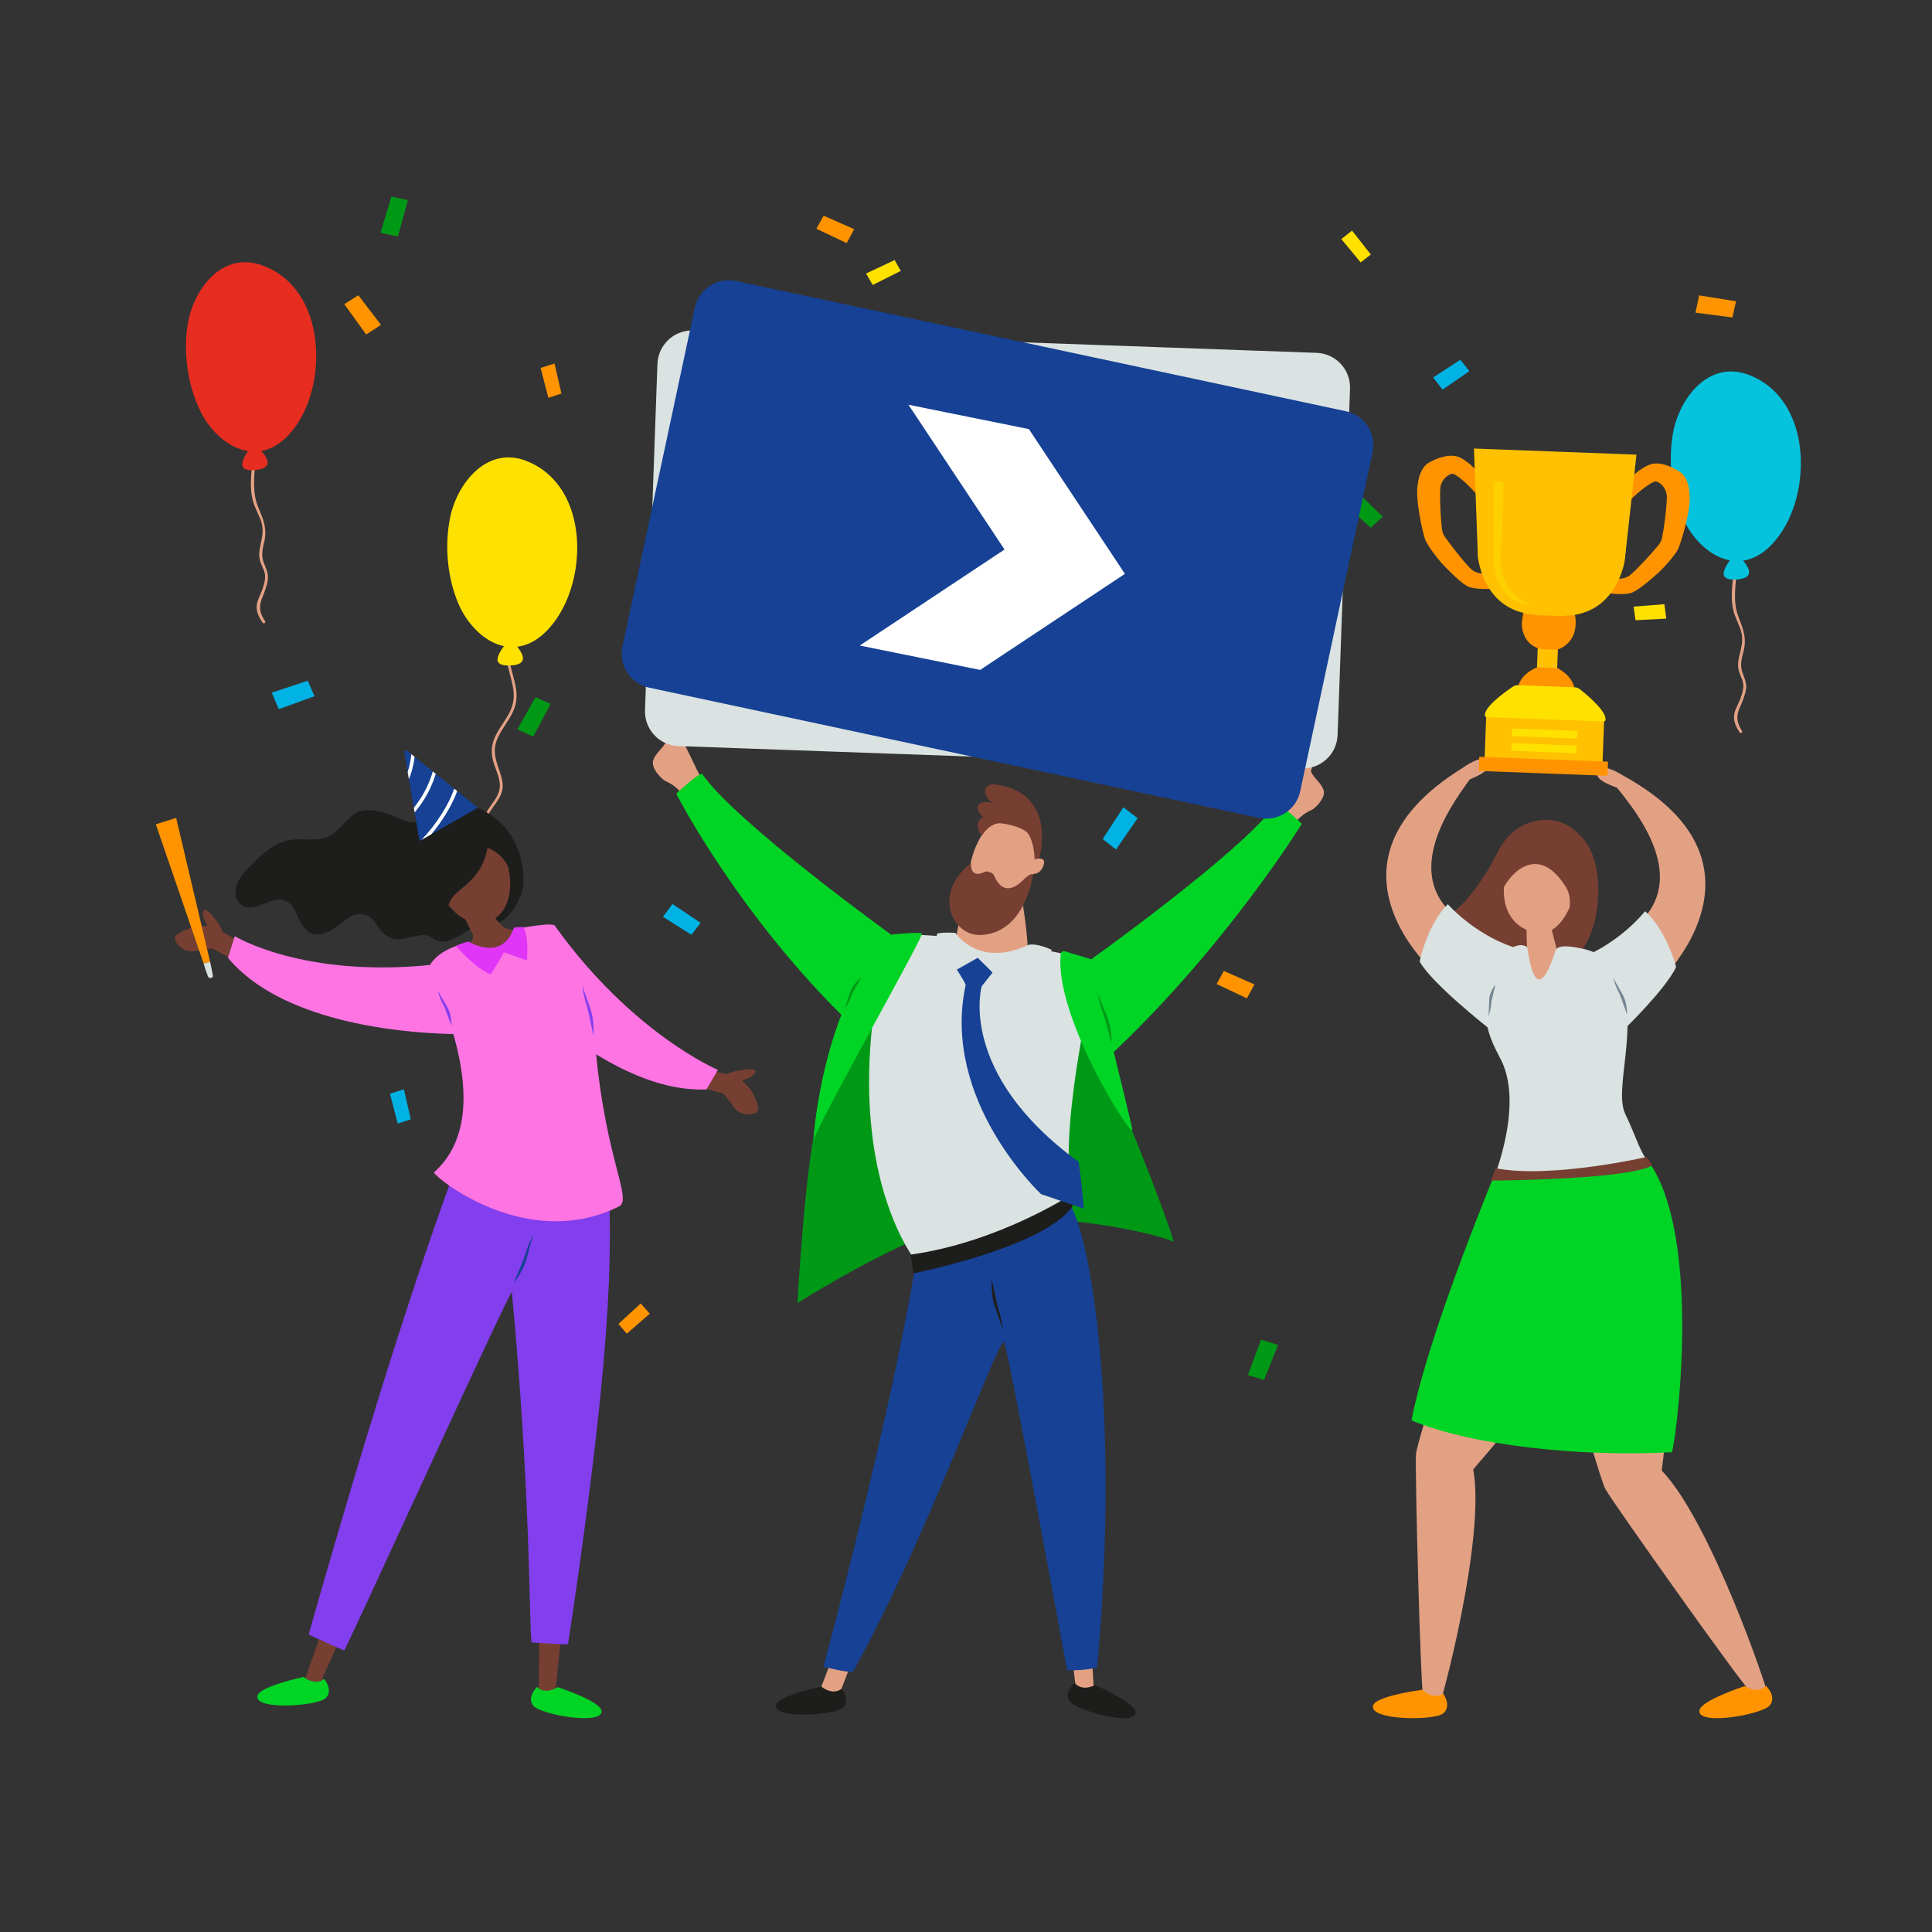 <?xml version="1.0" encoding="UTF-8"?> <svg xmlns="http://www.w3.org/2000/svg" id="Layer_1" viewBox="0 0 1133.86 1133.86"><rect x="0" y="0" width="1133.86" height="1133.86" fill="#333333" stroke="none"/><defs><style>.cls-1{fill:#00d425;}.cls-2{fill:#00b3e4;}.cls-3{fill:#e62d20;}.cls-4{fill:#e3a184;}.cls-5{fill:#fff;}.cls-6{fill:#ffe100;}.cls-7{fill:#ffc100;}.cls-8{fill:#ffd000;}.cls-9{fill:#ff9400;}.cls-10{fill:#ff74e3;}.cls-11{fill:#009916;}.cls-12{fill:#e135f7;}.cls-13{fill:#dae2e2;}.cls-14{fill:#164194;}.cls-15{fill:#05c3dd;}.cls-16{fill:#1d1d1b;}.cls-17{fill:#833eee;}.cls-18{fill:#763f32;}.cls-19{fill:#768692;}</style></defs><polygon class="cls-9" points="325.44 213.36 329.49 230.97 321.82 233.48 317.28 215.93 325.44 213.36"></polygon><polygon class="cls-2" points="237.03 639.3 241.09 656.91 233.42 659.42 228.87 641.87 237.03 639.3"></polygon><polygon class="cls-6" points="512.18 167.25 528.66 158.99 525.07 152.61 508.28 160.53 512.18 167.25"></polygon><polygon class="cls-2" points="841.1 221.52 857.09 211.14 862.35 217.83 846.59 228.68 841.1 221.52"></polygon><polygon class="cls-11" points="303.63 428.02 314.3 409.16 323.12 413.14 312.94 432.35 303.63 428.02"></polygon><polygon class="cls-2" points="159.51 406.51 180.6 399.51 184.56 408.61 163.6 416.21 159.51 406.51"></polygon><polygon class="cls-11" points="223.32 136.6 229.7 115.42 239.38 117.4 233.56 138.82 223.32 136.6"></polygon><polygon class="cls-11" points="750.09 789.35 741.84 809.88 732.38 807.04 740.09 786.22 750.09 789.35"></polygon><polygon class="cls-2" points="659.29 473.78 647.17 492.42 654.97 498.56 667.64 480.2 659.29 473.78"></polygon><polygon class="cls-11" points="788.52 295.2 804.44 309.72 811.53 303.23 795.97 288.23 788.52 295.2"></polygon><polygon class="cls-2" points="389.06 538.05 405.79 548.61 411.16 541.6 394.67 530.55 389.06 538.05"></polygon><polygon class="cls-9" points="223.59 190.68 210.32 173.3 202.06 178.5 214.89 196.3 223.59 190.68"></polygon><polygon class="cls-6" points="977.91 363.07 959.87 364 958.73 356.02 976.8 354.59 977.91 363.07"></polygon><polygon class="cls-9" points="995.05 183.5 1016.73 186.31 1018.86 176.79 997.19 173.37 995.05 183.5"></polygon><polygon class="cls-9" points="501.31 134.49 483.37 126.59 479.13 134.25 496.91 142.67 501.31 134.49"></polygon><polygon class="cls-9" points="736.2 577.74 718.25 569.84 714.01 577.5 731.8 585.92 736.2 577.74"></polygon><polygon class="cls-6" points="787.21 140.31 798.55 154 804.52 149.37 793.49 135.33 787.21 140.31"></polygon><polygon class="cls-9" points="376.02 764.97 362.95 777 367.87 782.73 381.33 770.98 376.02 764.97"></polygon><path class="cls-4" d="M149.58,266.87c-.42-.06-.94,.19-.99,.67-.96,8.61-2.44,18.3-.06,26.78,1.17,4.19,3.56,7.9,4.85,12.04,1.59,5.11,.35,9.41-.71,14.4-.68,3.22-.86,6.28,.29,9.42,1.06,2.91,2.69,5.19,2.63,8.44-.04,2.45-.8,4.82-1.56,7.12-1.14,3.48-3.48,7.02-3.42,10.78,.05,3.26,1.74,6.32,3.54,8.94,.61,.9,2.02-.05,1.4-.95-3.19-4.65-3.84-8.43-1.67-13.71,1.34-3.25,2.68-6.63,3.24-10.13,.64-4.06-.88-6.64-2.29-10.34-1.68-4.39-.74-8.14,.28-12.51,1.83-7.82-.7-13.23-3.65-20.37-1.79-4.33-2.31-8.76-2.34-13.41-.02-2.97,.15-5.95,.39-8.91,.19-2.26,1.09-4.9-.22-6.64,.66,.86,2.06-.08,1.4-.94-.35-.46-.53-.62-1.11-.7Z"></path><path class="cls-3" d="M153.17,155.5c-23.47-7.89-39.89,14.86-43.07,35.19-1.09,6.91-1.24,14.23-.52,21.49,1.01,10.51,3.86,20.95,8.45,29.99,5.4,10.65,15.81,20.76,27.54,22.56,2.55,.4,5.16,.4,7.79-.09,2.58-.44,5.18-1.35,7.77-2.79,5.92-3.28,10.5-8.56,14.1-14.29,6.05-9.6,9.62-21.96,10.25-34.58,1.26-24.27-8.41-49.44-32.3-57.48Z"></path><path class="cls-3" d="M153.35,264.64c-1.04-1.18-2.11-2.29-2.97-3.17-.29-.31-.69-.33-1.05-.13-.13-.01-.28,0-.44,.1-1.08,.63-2.26,1.85-3.32,3.3-1.79,2.43-3.24,5.51-3.4,7.59-.37,4.98,8.6,3.68,11.28,2.85,6.12-1.93,3.24-6.71-.09-10.54Z"></path><path class="cls-4" d="M1019.2,331.11c-.42-.07-.94,.17-1.01,.64-1.21,8.57-2.96,18.22-.83,26.77,1.05,4.22,3.34,8,4.5,12.18,1.44,5.16,.07,9.41-1.13,14.38-.77,3.2-1.04,6.26,.02,9.43,.98,2.94,2.54,5.26,2.39,8.51-.11,2.44-.94,4.79-1.77,7.08-1.24,3.44-3.68,6.92-3.73,10.68-.04,3.26,1.56,6.37,3.28,9.04,.59,.91,2.02,.01,1.43-.9-3.05-4.74-3.6-8.54-1.27-13.75,1.43-3.21,2.87-6.55,3.53-10.03,.76-4.04-.69-6.66-1.99-10.4-1.55-4.44-.51-8.16,.64-12.5,2.06-7.76-.32-13.24-3.06-20.47-1.66-4.38-2.05-8.82-1.95-13.47,.06-2.97,.32-5.94,.65-8.89,.25-2.25,1.23-4.87-.03-6.64,.63,.88,2.06-.02,1.43-.9-.33-.47-.52-.64-1.08-.73Z"></path><path class="cls-15" d="M1026,219.89c-23.23-8.57-40.31,13.7-44.07,33.93-1.29,6.88-1.65,14.19-1.14,21.47,.71,10.54,3.26,21.05,7.58,30.22,5.09,10.8,15.2,21.21,26.88,23.35,2.54,.47,5.15,.54,7.79,.13,2.59-.36,5.22-1.2,7.84-2.56,6.02-3.11,10.74-8.26,14.5-13.88,6.32-9.42,10.25-21.67,11.25-34.27,1.96-24.23-6.98-49.66-30.63-58.39Z"></path><path class="cls-15" d="M1023.03,328.99c-1-1.21-2.05-2.35-2.88-3.26-.28-.32-.68-.35-1.04-.16-.13-.02-.28,0-.45,.08-1.1,.6-2.31,1.78-3.42,3.2-1.86,2.38-3.4,5.41-3.62,7.49-.52,4.97,8.49,3.93,11.19,3.18,6.18-1.75,3.44-6.62,.21-10.54Z"></path><path class="cls-4" d="M297.13,383.92c.11,9.37,5.67,18.36,4.09,27.76-1.56,9.26-9.69,15.56-12.01,24.53-.99,3.84-.65,7.57,.47,11.33,1.57,5.28,4.85,10.98,3.25,16.62-2.07,7.3-9.57,11.76-9.54,19.87,0,1.08,1.68,1.28,1.68,.19-.03-8.24,8.19-12.89,9.73-20.62,.75-3.76-.44-7.58-1.65-11.12-2.03-5.92-3.98-11.34-1.77-17.55,2.91-8.19,10.05-14.25,11.52-23.06,1.58-9.49-3.98-18.34-4.09-27.76-.01-1.08-1.69-1.27-1.68-.19Z"></path><path class="cls-6" d="M309.07,270.56c-23.03-9.12-40.62,12.77-44.84,32.9-2.21,10.56-2.33,22.15-.36,33.19h.01c1.13,6.51,3.01,12.82,5.59,18.62,4.84,10.89,14.7,21.54,26.31,23.96,2.53,.53,5.15,.67,7.8,.34,2.6-.32,5.23-1.09,7.89-2.39,6.08-2.98,10.92-8.02,14.83-13.55,9.07-12.88,13.67-31.3,12.19-48.63-1.63-19.2-10.72-37.04-29.44-44.43Z"></path><path class="cls-6" d="M300.77,376.22c-.28-.32-.68-.36-1.04-.19-.14-.02-.29,0-.44,.07-1.11,.56-2.36,1.73-3.51,3.13-1.9,2.34-3.52,5.35-3.78,7.4-.64,4.97,8.39,4.13,11.12,3.45,6.22-1.59,3.6-6.52,.47-10.51-.97-1.26-1.99-2.41-2.81-3.36Z"></path><path class="cls-16" d="M237.45,481.58c-8.52-3.51-14.11-6.48-23.32-6.04-8.9,.42-13.28,11.33-21.29,15.24-7,3.42-15.41,.89-23.08,2.27-9.18,1.65-16.34,8.63-22.89,15.27-4.09,4.15-8.34,8.57-8.7,14.79-.19,3.35,1.34,6.7,4.24,8.38,7.6,4.41,16.93-6.09,25-2.92,7.46,2.93,7.24,14.79,14.25,18.68,5.98,3.32,13.19-1.05,18.52-5.34,1.71-1.38,3.58-2.79,5.54-3.98,5.3-3.22,12.08-1.04,15.06,4.4,1.84,3.36,4.68,6.19,8.1,7.92,7.64,3.85,18.59-5.1,25.15,.39,10.56,8.86,26.18-14.21,36.34-8.95,2.95,1.53,13.37-6.9,16.42-20.44,2.16-9.58-1.58-42.87-34.99-49.5-19.46-3.86-20.64,15.46-34.37,9.81Z"></path><path class="cls-18" d="M281.99,525.77c.99,.58,9.48,16.78,14.72,19.01,5.24,2.23,22.02,.47,22.02,.47,0,0-18.31,38.98-50.77,13.89-2.27-.05,3.61-2.8,6.4-4.7,2.1-1.42,4.19-4,3-6.24l-10.42-21.03,15.05-1.41Z"></path><path class="cls-18" d="M260.04,484.74c-.9,1.4-11.27,14.9-5.39,32.19-.29-.04-.6-.08-.92,.02-7.01,2.28,2.84,11.58,4.1,12.55,1.3,.99,2.69,.54,3.53-.44,1.37,1.75,2.91,3.53,4.69,5.31,12,12.75,33.4,9.23,33.37-16.24-.03-24.58-26.12-53.94-39.38-33.38Z"></path><path class="cls-16" d="M300.25,514.71s-1.65-12.27-13.9-17.1c-1.15-.45,.38,11.67-15.42,23.88-13.87,10.72-5.23,16.95-5.23,16.95,0,0-3.54,4.77-13.14-.03-3.05,3.25-14.59-31.31-8.2-43.95,6.38-12.64,23.89-20.2,34.02-16.91,13.24,4.3,24.45,23.39,21.88,37.17Z"></path><path class="cls-18" d="M130.9,547.05s-2.33-4.78-3.56-6.23c-1.23-1.44-4.2-5.79-6.42-6.74-2.31-.98-2.93,3.35,.6,8.81,.77,1.19-5.46-.03-9.91,1.78-4.45,1.81-10.02,3.81-8.88,6.85,1.56,4.18,6.54,7.71,11.61,6.62,5.07-1.09,10.21-1.56,10.21-1.56l16.76,9.21,6.05-9.24-16.45-9.51Z"></path><path class="cls-18" d="M426.33,630.4s4.98-1.88,6.87-2.08c1.89-.2,7.02-1.33,9.29-.49,2.35,.87-.17,4.44-6.48,5.99-1.38,.34,3.99,3.72,5.99,8.09s4.67,9.65,1.76,11.08c-4.01,1.97-10.05,1.12-12.99-3.15-2.94-4.27-6.36-8.14-6.36-8.14l-18.51-4.8,1.95-10.87,18.49,4.37Z"></path><path class="cls-18" d="M316.63,939.84l-.38,49.96s-4.85,5.38,1.12,9.41c5.97,4.03,19.3,3.83,22.08,2.5,5.8-2.78-13.28-10.84-13.28-10.84l5.09-49.98-14.65-1.05Z"></path><path class="cls-1" d="M327.33,990.16s24.77,8.1,25.67,13.76c1.45,9.04-35.91,2.41-40.05-2.89-3.97-5.09,2.2-10.99,2.2-10.99,0,0,4.14,4.94,12.18,.13Z"></path><path class="cls-18" d="M210.44,937.75l-21.25,47.25s4.25,5.87-2.12,9.24c-6.36,3.38-19.6,1.76-22.22,.14-5.47-3.38,14.35-9.37,14.35-9.37l19.73-56.67,11.51,9.42Z"></path><path class="cls-1" d="M178.13,984.18s-25.49,5.42-26.99,10.95c-2.4,8.84,35.45,6.21,40.13,1.37,4.49-4.64-1.02-11.16-1.02-11.16,0,0-4.64,4.47-12.12-1.17Z"></path><path class="cls-17" d="M181.14,959.2c51.36-180.78,78.43-252.08,88.41-279.86,7.32-20.4,28.41-29.82,42.01-17.56,19.71-14.17,27.63-10.43,33.32-4.41,0,0,14.12,12.55,13.08,40.28-1.11,29.5,5.75,66.43-24.59,267.31-1.41,.32-20.03-.9-21.45-1.05-1.44-13.56-.56-89.61-11.51-205.58-.29-3.11-93.09,200.56-98.34,210.29-1.36-.4-19.74-8.58-20.92-9.42Z"></path><path class="cls-10" d="M276.14,606.87s-102.15,3.54-142.35-44.74l4.01-12.69s40.84,25.1,117.69,16.56c1.67,.82,27.26,35.81,20.64,40.87Z"></path><path class="cls-10" d="M286.01,563.66s65.8,78.21,128.57,75.72l6.74-11.48s-49.97-21.02-95.11-83.8c-1.73-.7-40.87,11.26-40.19,19.56Z"></path><path class="cls-10" d="M274.05,553.52s-15.76,2.42-21.97,13.23c-2.03,3.54,44.1,84.36,2.55,121.39,2.76,4.76,55.79,46.3,108.72,19.88,7.79-4.19-7.5-27.2-13.41-88.71-1.9-19.78,2.28-32.27-4.26-42.82-7.48-12.07-18.75-30.41-19.89-33.07-1.14-2.65-23.54,1.87-23.54,1.87,0,0-3.18,22.3-28.21,8.24Z"></path><path class="cls-12" d="M301.54,544.45s-4.66,19.81-26.79,8.16c-2.75,.58-7.31,2.53-7.31,2.53,0,0,11.83,13.41,20.5,16.72,1.9-2.43,7.81-12.94,7.81-12.94l13.43,4.75s1.49-12.63-1.88-19.53c-2.78-.3-5.75,.3-5.75,.3Z"></path><polygon class="cls-9" points="119.51 565.5 91.44 483.76 103.39 480.02 123.3 564.48 119.51 565.5"></polygon><path class="cls-13" d="M119.51,565.5s2.36,8.13,3.14,8.39c.78,.27,2.28-.18,2.32-.88,.04-.7-1.66-8.53-1.66-8.53l-3.79,1.02Z"></path><path class="cls-14" d="M280.48,474.05l-27.38,15.62-5.73,3.25-1.14,.66-2.89-16.75-.46-2.76-2.91-16.85-.71-4.14-1.96-11.43c-.15-.96,.95-1.61,1.69-1l2.43,1.95,1.92,1.55,10.68,8.59,1.73,1.4,10.82,8.71,1.73,1.4,12.18,9.8Z"></path><path class="cls-5" d="M243.34,444.15c-.48,3.74-1.26,7.46-2.59,11.16-.23,.63-.47,1.27-.78,1.92l-.71-4.14c1.13-3.5,1.76-6.97,2.16-10.48l1.92,1.55Z"></path><path class="cls-5" d="M255.75,454.14c-.84,2.68-1.82,5.26-2.92,7.73-2.5,5.57-5.78,10.47-9.48,14.97l-.46-2.76c2.78-3.54,5.27-7.32,7.33-11.52,1.49-3.06,2.8-6.36,3.81-9.82l1.73,1.4Z"></path><path class="cls-5" d="M268.3,464.25c-1.72,4.94-4.19,9.58-6.99,14.09-2.47,3.99-5.22,7.76-8.21,11.33l-5.73,3.25c4.54-4.8,8.62-10.05,12.16-15.71,2.87-4.59,5.32-9.33,7.04-14.36l1.73,1.4Z"></path><path class="cls-14" d="M309.08,738.71l.02-.07c1.38-5.11,1.93-7.39,2.66-10,.35-1.25,.75-2.58,1.3-4.33,0,0-.04,.09-.11,.22-.58,1.14-3.39,6.81-4.48,11.16-.56,2.22-6.92,17.12-6.94,17.18h0s5.49-6.53,7.55-14.15"></path><path class="cls-17" d="M262.34,590.64l-.03-.05c-1.96-3.32-2.89-4.75-3.87-6.47-.47-.82-.95-1.71-1.56-2.9,0,0,.02,.07,.05,.18,.24,.91,1.45,5.4,3.18,8.17,.88,1.42,4.86,12.56,4.87,12.6h0s.28-6.57-2.64-11.52Z"></path><path class="cls-17" d="M346.48,591.98l-.02-.07c-1.74-4.94-2.58-7.11-3.44-9.65-.41-1.22-.84-2.52-1.37-4.26,0,0,.01,.1,.04,.24,.17,1.26,1.04,7.46,2.59,11.62,.79,2.12,3.94,17.85,3.95,17.91h0s.85-8.41-1.75-15.78Z"></path><path class="cls-4" d="M952.72,455.25s-12.14-8.05-15.03-3.08c-2.74,4.71,5.81,8.12,11.3,10.1,8.17,10.42,39.61,46.86,17.36,74.68-22.49,28.11-36.33,26.14-36.73,30.12-1.75,17.25,9.26,31.63,25.14,24.73,15.88-6.89,96.41-82.39-2.03-136.55Z"></path><path class="cls-13" d="M965.45,534.78s-13.87,17.88-37.17,27.18c.04,2.92,26.13,40.95,26.13,40.95,0,0,22.89-22.23,29.21-35.22,.36-.54-6.34-22.77-18.17-32.9Z"></path><path class="cls-18" d="M880.29,497.46c2.05-3.34,4.25-5.97,6.5-8.1,4.71-4.47,9.66-6.55,14.06-7.39,10.35-2.71,19.84,1.23,25.91,7.84,3.33,3.1,6.42,7.47,8.58,13.82,5.75,16.95,3.38,54.24-18.61,63.2-1.15,.47-2.33,.88-3.59,1.19-25.87,6.31-50.49,1.31-73.33-26.15,21.95-3.99,40.48-44.41,40.48-44.41Z"></path><path class="cls-4" d="M835.37,996.94c-1.6-3.22-5.09-135.86-4.33-143.61,1.12-11.38,47.46-151.09,47.46-151.09,0,0,3.1-8.45,9.08-17.9,11.41-18.03,33.32-39.67,64.21-13.17,37.97,32.57-36.08,132.31-87.17,191.22,7.43,40.91-19.24,139.69-21.17,142.57-1.19,1.78-8.95,1.59-22.97-.68-8.03-1.3,.14-4.99,14.89-7.35Z"></path><path class="cls-4" d="M1025.92,991.04c-3.11-1.8-80.03-110.15-83.68-117.03-5.35-10.11-43.92-152.15-43.92-152.15,0,0-2.09-8.76-2.32-19.94-.45-21.33,.72-31.34,41.11-26.32,49.65,6.17,48.16,110.08,38.12,187.41,28.79,29.99,62.57,129.23,62.56,132.69,0,2.14-8.01,4.11-20.95,9.96-7.41,3.35-1.92-4.51,9.07-14.62Z"></path><path class="cls-4" d="M858.48,450.61s11.72-8.65,14.86-3.83c2.97,4.56-5.4,8.4-10.78,10.65-7.63,10.82-37.2,48.79-13.58,75.45,23.87,26.95,37.6,24.28,38.2,28.23,2.61,17.14-7.65,32.05-23.86,25.97-16.21-6.09-100.42-77.44-4.83-136.48Z"></path><path class="cls-13" d="M849.76,530.68s14.75,17.16,38.49,25.27c.11,2.91-15.26,46.95-15.26,46.95,0,0-32.75-25.79-39.73-38.45-.39-.52,5.19-23.06,16.49-33.78Z"></path><path class="cls-4" d="M906.64,529.8l7.57,29.72s-1.25,23.21-9.64,24.48c-10.82,1.63-8.43-52.12-8.43-52.12l10.5-2.08Z"></path><path class="cls-13" d="M950.97,569.53s-8.6-10.46-24.11-13.16c-3.13-.54-12.67-2.51-13.94,1.48-12.52,39.22-16.24-1.75-16.68-2.05-5.54-3.91-14.13,3.54-15.03,6.1-10.2,29.1-13.16,35.88-1.16,58.43,15.19,26.89-3.8,72.18-3.8,72.18,0,0,49.34-3.28,93.09-8.28-7.1-7.49-8.53-16.08-15.42-30.28-7.21-14.88,8.37-49.46-2.94-84.41Z"></path><path class="cls-4" d="M882.6,520.8c3.9-7.95,20.47-26.69,36.84,.53,1.15,2.28,2.3,5.43,1.81,11.07-4.8,10.9-13.01,19.26-25.42,13.32-10.76-5.16-13.63-15.02-13.23-24.92Z"></path><path class="cls-9" d="M1023.9,989.56s-25.59,8.37-26.53,14.21c-1.49,9.34,37.1,2.49,41.38-2.99,4.1-5.26-2.27-11.36-2.27-11.36,0,0-4.27,5.1-12.58,.13Z"></path><path class="cls-9" d="M834.6,991.72s-26.7,3.48-28.7,9.05c-3.2,8.9,36,9.33,41.21,4.73,5-4.41-.12-11.58-.12-11.58,0,0-5.15,4.22-12.39-2.2Z"></path><path class="cls-1" d="M966.73,680.5l-20.84,7.74h-68.38c-12.4,30.38-40.96,102.88-49.14,145.35,34.89,14.67,98.59,21.61,152.78,18.7,1.61-.52,19.42-126.43-14.43-171.79Z"></path><path class="cls-18" d="M877.86,685.66l-2.9,7.21s77.87-.36,94.36-8.64c.99-.33-3.13-5.17-3.13-5.17,0,0-55.71,12.78-88.33,6.6Z"></path><path class="cls-19" d="M873.55,596.27c.27-.73,1.58-4.33,1.62-7.24,.02-1.48,2.52-11.1,2.53-11.14h0s-3.52,3.86-3.73,8.93v.05c-.14,3.4-.13,4.93-.23,6.67-.05,.83-.12,1.71-.24,2.87l.05-.14Z"></path><path class="cls-19" d="M946.87,573.98c.23,.92,1.4,5.44,3.15,8.38,.89,1.5,4.8,12.88,4.81,12.92h0s.43-6.31-2.51-11.55l-.03-.05c-1.98-3.51-2.92-5.04-3.9-6.85-.47-.86-.96-1.8-1.57-3.04,0,0,.02,.07,.05,.18Z"></path><path class="cls-9" d="M869.64,345.63c-2.43-.09-4.97-.37-7.02-1.01-1.21-.38-4.42-1.38-15.89-13.43-3.29-3.45-9.41-11.75-10.42-14.77-1.25-3.74-6.02-23.51-4.18-32.72,.18-.89,.88-9.04,6.67-12.3,2.21-1.25,9.92-5.19,16.25-3.54,6.51,1.7,16.41,13.1,20.36,17.93,1.65,2.01,1.21,4.85-.99,6.33-2.19,1.49-5.3,1.07-6.95-.94-5.79-7.07-12.24-12.31-14.5-13.04-.75-.19-1.62,.05-2.53,.53-3.14,1.67-5.06,4.98-5.2,8.53-.31,7.62,.36,18.25,1.03,23.42,.21,1.63,.82,3.18,1.77,4.53,3.17,4.52,10.28,13.76,14.85,18.39,1.81,1.83,4.23,2.92,6.8,3.03,2.47,.1,5.33-.03,7.29-.23,2.72-.28,5.19,1.51,5.52,3.99,.33,2.48-1.61,4.73-4.33,5.01-1.02,.11-4.66,.44-8.54,.29"></path><path class="cls-9" d="M949.53,348.64c2.43,.09,4.98,0,7.07-.48,1.23-.29,4.51-1.05,16.86-12.2,3.54-3.2,10.26-11.02,11.5-13.95,1.53-3.64,7.75-22.99,6.6-32.31-.11-.9-.18-9.08-5.7-12.77-2.11-1.41-9.5-5.92-15.94-4.75-6.62,1.2-17.35,11.84-21.65,16.35-1.79,1.88-1.57,4.74,.51,6.39,2.07,1.65,5.21,1.46,7-.42,6.31-6.61,13.13-11.36,15.44-11.91,.76-.14,1.61,.18,2.48,.72,3.01,1.9,4.67,5.34,4.55,8.9-.27,7.62-1.73,18.17-2.78,23.28-.33,1.61-1.06,3.11-2.11,4.39-3.5,4.27-11.29,12.95-16.19,17.22-1.94,1.69-4.44,2.6-7.01,2.51-2.47-.08-5.31-.43-7.26-.78-2.69-.48-5.29,1.11-5.8,3.56-.51,2.45,1.25,4.83,3.95,5.32,1.01,.18,4.61,.79,8.49,.93Z"></path><path class="cls-9" d="M924.18,405.03c-.81-8.66-10.3-12.99-10.3-12.99l-5.78-3.72-6.02,3.33s-9.81,3.54-11.27,12.12c-.81,4.74,8.23,5.95,16.49,6.09,8.24,.48,17.34-.04,16.9-4.83Z"></path><path class="cls-6" d="M924.18,403.37l-33.26-1.25c-1.09-.04-2.15,.26-3.06,.87-5.7,3.87-17.39,12.45-16.31,17.22,.97,4.29,69.3,6.86,70.59,2.65,1.43-4.68-9.58-14.12-14.98-18.4-.85-.68-1.9-1.06-2.98-1.1Z"></path><polygon class="cls-7" points="908.97 377.38 908.04 377.34 902.58 377.13 902.03 391.65 907.49 391.85 908.42 391.89 913.88 392.09 914.43 377.58 908.97 377.38"></polygon><path class="cls-9" d="M898.72,378.32c1.9,1.5,4.09,2.29,6.41,2.69h.04l8.12,.31c.59-.07,1.17-.19,1.71-.4,1.87-.73,3.64-2.01,5.05-3.33,3.86-3.63,4.96-8.88,4.65-13.8-.06-1.02-.18-2.05-.37-3.06l-27.19-1.02c-1.13-.04-2.14-.23-3.05-.53-.43,2.12-.91,5.66-.92,5.96-.17,4.9,1.36,9.88,5.56,13.19Z"></path><path class="cls-7" d="M912.68,266.35l-45.87-2.54,.43,61.92s2.1,32.29,32.89,34.96c.95,.48,4.87,.58,8.98,.55,4.09,.34,8.01,.53,8.99,.13,30.91-.35,35.43-32.39,35.43-32.39l5.08-61.71-45.93-.91"></path><polyline class="cls-7" points="913.04 265.05 912.42 265.02 865.04 263.24 867.22 323.12 953.61 327.97 960.42 266.83 913.04 265.05"></polyline><path class="cls-8" d="M876.58,323.64v5.52s-.48,23.39,21.76,26.11c-.4-.39-19.4-6.77-17.67-30.86,.01-.18,.03-.36,.04-.53l-4.14-.23"></path><path class="cls-8" d="M876.66,282.74l-.08,40.9,4.14,.23c1.69-23.82,1.52-40.93,1.52-40.93l-5.58-.21"></path><polygon class="cls-7" points="907.13 422.16 906.5 422.14 872.21 420.85 871.29 445.41 905.58 446.7 906.21 446.72 940.5 448.01 941.42 423.45 907.13 422.16"></polygon><polygon class="cls-6" points="906.9 428.25 906.28 428.23 887.41 427.52 887.24 432.01 906.11 432.72 906.73 432.74 925.6 433.45 925.77 428.96 906.9 428.25"></polygon><polygon class="cls-6" points="906.57 436.86 905.96 436.84 887.09 436.13 886.92 440.61 905.79 441.32 906.4 441.35 925.27 442.06 925.44 437.57 906.57 436.86"></polygon><polygon class="cls-9" points="906.25 445.59 905.63 445.57 868.16 444.16 867.85 452.45 905.32 453.86 905.93 453.88 943.4 455.29 943.71 447 906.25 445.59"></polygon><path class="cls-4" d="M627.58,957.95l3.6,31.08s-3.97,4.23,1.93,7.96c5.89,3.73,18.79,3.16,21.44,1.79,5.53-2.85-12.74-9.26-12.74-9.26l-1.96-33.7-12.27,2.13Z"></path><path class="cls-16" d="M642.66,988.96s23.49,10.19,23.86,15.81c.59,8.98-35.36-.93-38.92-6.49-3.42-5.34,3.16-10.55,3.16-10.55,0,0,3.6,5.21,11.9,1.24Z"></path><path class="cls-4" d="M503.59,965.64l-10.28,26.92s2.79,6.43-3.93,8.29c-6.72,1.86-19.8,.73-21.95-1.36-4.46-4.34,14.23-8.67,14.23-8.67l13.41-34.84,8.51,9.65Z"></path><path class="cls-16" d="M482.03,989.86s-25.07,5.2-26.57,10.63c-2.4,8.67,34.81,6.28,39.43,1.55,4.43-4.54-.95-10.97-.95-10.97,0,0-4.58,4.37-11.91-1.2Z"></path><path class="cls-4" d="M752.58,468.55s14.36-29.81,17.88-33.05c3.99-3.68,1.32,8.85-1.13,17.26,2,4.31,5.91,6.49,7.45,10.9s-4.89,10.84-7.21,11.8c-9.41,3.9-11.85,12.72-17.51,15.05-5.66,2.33-8.25-5.2-8.25-5.2l8.77-16.76Z"></path><path class="cls-11" d="M535.88,557.4s-36.94,43.6-55.35,97.1c-7.72,22.42-12.52,110.26-12.52,110.26,0,0,43.81-27.94,81.33-42.32,44.54-17.08,126.5,0,139.26,6.33,1.58,.78-24.63-70.74-42.53-106.33-16.66-33.12-17.41-60.1-34.68-61.18-17.27-1.08-53.91-18.93-75.51-3.86Z"></path><path class="cls-14" d="M537.09,743.16s76.59-20.93,89.68-37.94c13.09,16.36,30.86,122.8,17.12,273.29-4.25,1.8-17.61,1.85-17.61,1.85,0,0-34.41-188.12-37.02-192.7s-46.79,118.87-88.66,193.46c-3.27,.65-17.34-2.94-17.34-2.94,0,0,38.82-143.41,53.84-235.03Z"></path><path class="cls-4" d="M569.15,508.58l-15.26,78.84s34.69-11.22,44.41-11.17c11.3,.06-.05-57.17-.05-57.17l-27.51-11.36c-.68-.28-1.45,.13-1.59,.86Z"></path><path class="cls-13" d="M520.84,551.06c1.25-5.18,40.5-.7,40.5-.7,0,0,10.91,29.23,41,7.42,20.07-2.18,41,9.6,41,9.6,0,0-22.03,91.56-14.64,129.98,2.96,23.64-89.95,44.51-89.95,44.51,0,0-50.06-57.91-17.92-190.8Z"></path><path class="cls-4" d="M603.42,481.71c1,1.62,15.8,21.65-6.03,43.93-8.97,11.76-29.89,7.7-28.43-13.98,1.46-21.69,23.4-47.98,34.46-29.95Z"></path><path class="cls-18" d="M611.34,493.04s4.01-28.62-27.33-32.71c-1.34-.18-2.76,0-3.93,.68-4.39,2.54-.88,8.46,3.28,10.81-6.22-3.1-14.41,.55-6.16,7.87-3.5,.42-5.26,7.21-.72,10.54,.07-.53,4.82-7.71,11.19-7.03,3.82,.4,14.06,2.55,16.31,6.93,4.83,9.41,2.84,21.96,2.84,21.96,0,0,5.12-10.74,4.52-19.04Z"></path><path class="cls-4" d="M606.49,504.48s9.03-3.03,5.49,4.49c-2.81,5.97-8.53,3.37-8.53,3.37l3.04-7.86Z"></path><path class="cls-18" d="M577.67,511.76c.71-.36,1.54-.43,2.29-.16,.52,.18,1.1,.37,1.46,.46,.88,.22,1.59,.87,1.94,1.71,2.29,5.46,7.31,12.18,16.81,3.04,4.62-4.76,6.08-3.75,6.08-3.75,0,0-4.1,34.76-30.93,35.67-16.47,.56-28.26-24.44-5.47-42.19-.2,7.27,4.12,7.08,7.82,5.23Z"></path><path class="cls-16" d="M534.51,736.3l1.53,11.01s75.69-14.94,93.02-38.82c1.31-.98-.65-7.2-.65-7.2,0,0-42.53,27.81-93.9,35.01Z"></path><path class="cls-14" d="M573.05,561.22c1.45,.76,11.2,7.41,11.2,7.41l-8.12,10.21s-14.62,50.82,56.83,103.01c1.41,7.43,3.14,27.5,3.14,27.5l-25.08-8.52s-59.01-54.92-44.27-122.84c-.76-2.19-6.37-10.79-6.37-10.79l12.67-5.98Z"></path><path class="cls-13" d="M617.39,557.55s-12.64,14.09-28.79,20.28c-1.63-3.11-14.83-15.7-14.83-15.7l-19.63,11.12s-6.75-15.5-4.14-25.3c2.84-1.03,10.69-.44,10.69-.44,0,0,13.57,20.88,42.97,6.98,5.45-1.09,13.74,3.05,13.74,3.05Z"></path><path class="cls-1" d="M636.67,565.68s93.02-66.06,112.29-94.06c3.27,.46,15.06,11.87,15.06,11.87,0,0-44.92,72.92-113.37,136.73-.95-5.14-16.77-46.58-13.98-54.54Z"></path><path class="cls-4" d="M408.85,451.43s-14.89-31.51-18.57-34.95c-4.17-3.91-2.24,6.73,1.05,18.19-2.14,4.52-6.27,6.79-7.94,11.43-1.66,4.64,5.07,11.45,7.5,12.48,9.88,4.18,12.38,13.5,18.33,15.99,5.95,2.49,8.73-5.41,8.73-5.41l-9.11-17.72Z"></path><path class="cls-1" d="M523.61,548.98s-92.52-66.76-111.58-94.9c-3.28,.43-15.15,11.75-15.15,11.75,0,0,37.6,73.85,105.57,138.18,.99-5.13,23.89-47.05,21.16-55.03Z"></path><path class="cls-1" d="M523.53,548.42s17.84-1.88,17.51-.25c-1.01,5.05-62.43,113.93-63.47,120.72-1.04,6.79,4.15-82.33,45.96-120.48Z"></path><path class="cls-1" d="M624.89,558.28l15.29,4.62s22.75,91.43,24.32,99.79c1.54,8.2-46.05-65.58-41.95-102.91,.12-1.12,1.27-1.82,2.34-1.5Z"></path><path class="cls-16" d="M583.88,766.87l.02,.07c1.74,5,2.58,7.19,3.44,9.76,.41,1.23,.83,2.55,1.37,4.31,0,0-.01-.1-.03-.25-.17-1.27-1.04-7.54-2.59-11.74-.79-2.15-3.94-18.05-3.95-18.1h0s-.85,8.48,1.74,15.94"></path><path class="cls-11" d="M649.73,596.63l-.03-.07c-2.01-4.9-2.97-7.04-3.98-9.56-.48-1.21-.97-2.5-1.6-4.23,0,0,.02,.1,.05,.24,.24,1.26,1.45,7.47,3.23,11.58,.9,2.1,4.93,17.8,4.94,17.86h0s.38-8.52-2.62-15.82"></path><path class="cls-11" d="M498.8,582.65l-.02,.05c-1.1,3.36-1.52,4.86-2.12,6.58-.28,.82-.61,1.69-1.07,2.85l.1-.15c.52-.75,3.02-4.45,3.87-7.31,.44-1.46,5.98-11.21,6-11.25h0s-5.12,4.22-6.77,9.23Z"></path><path class="cls-13" d="M790.74,271.8l1.57-43.67c.4-11.22-8.37-20.65-19.59-21.05l-365.83-13.12c-11.22-.4-20.65,8.37-21.05,19.59l-1.57,43.67c-.3,8.45-3.85,107.45-4.16,115.91l-1.57,43.67c-.4,11.22,8.37,20.65,19.59,21.05l365.83,13.12c11.22,.4,20.65-8.37,21.05-19.59l1.57-43.67c.3-8.45,3.85-107.45,4.16-115.91Z"></path><path class="cls-14" d="M805.55,265.49c2.35-10.98-4.66-21.79-15.64-24.14l-357.99-76.44c-10.98-2.35-21.79,4.66-24.14,15.64l-42.47,198.88c-2.35,10.98,4.66,21.79,15.64,24.14l357.99,76.44c10.98,2.35,21.79-4.66,24.14-15.64l42.47-198.88Z"></path><polygon class="cls-5" points="533.17 237.54 589.54 322.5 504.58 378.86 575.24 393.16 660.2 336.79 603.84 251.83 533.17 237.54"></polygon></svg> 